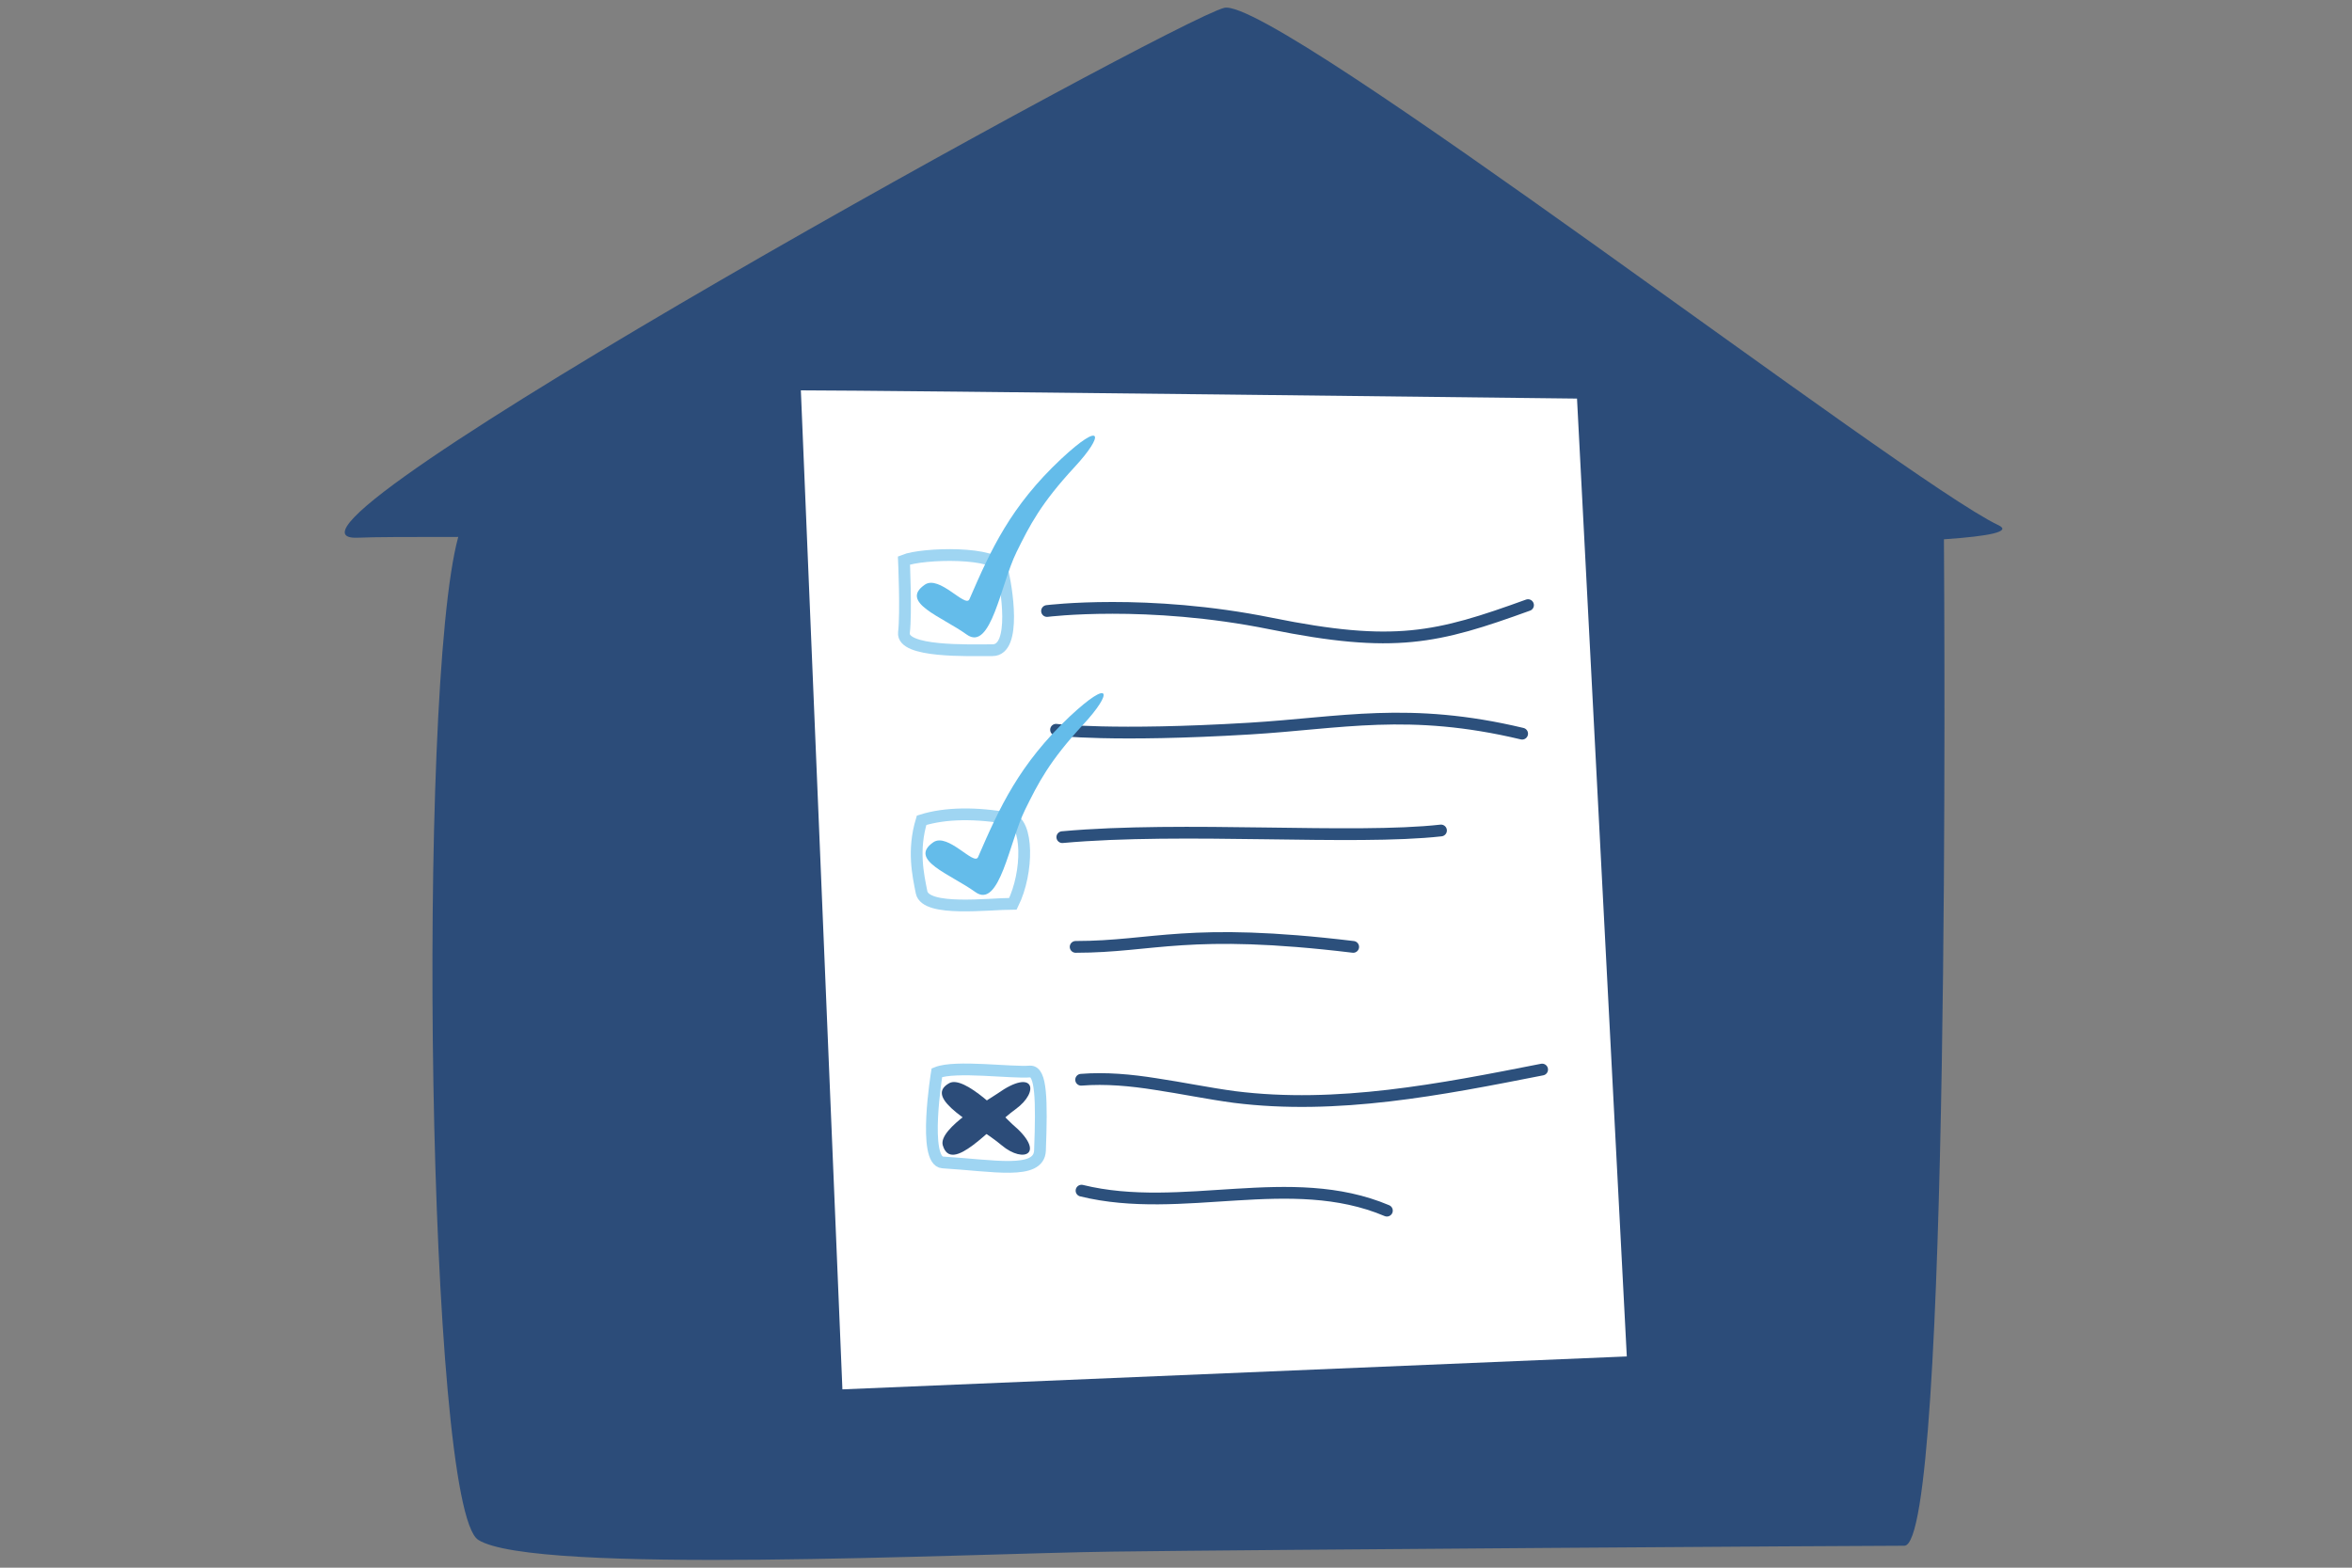 <svg xmlns="http://www.w3.org/2000/svg" xmlns:xlink="http://www.w3.org/1999/xlink" id="Layer_1" x="0px" y="0px" viewBox="0 0 600 400" style="enable-background:new 0 0 600 400;" xml:space="preserve"><rect x="0" y="0" width="600" height="400" fill="#808080" stroke="none"/><style type="text/css">	.st0{fill:#FFFFFF;}	.st1{fill:#FCB647;}	.st2{fill:#007F7E;}	.st3{fill:#64BCEA;}	.st4{fill:none;stroke:#FFFFFF;stroke-width:3;stroke-miterlimit:10;stroke-dasharray:14,16,14,16;}	.st5{fill:none;}	.st6{font-family:'MyriadPro-Regular';}	.st7{font-size:60px;}	.st8{fill:#2C4C79;}	.st9{fill:none;stroke:#2C507C;stroke-width:3;stroke-linecap:round;stroke-miterlimit:10;}	.st10{fill:none;stroke:#9FD5F2;stroke-width:3;stroke-miterlimit:10;}	.st11{fill:#D7E8F7;}	.st12{fill:none;stroke:#2C507C;stroke-width:3;stroke-miterlimit:10;}	.st13{fill:#962E32;}	.st14{fill:#D6E8FA;}	.st15{fill:#43C0BE;}	.st16{fill:#FEBC36;}	.st17{fill:#2C507C;}	.st18{fill:none;stroke:#007F7E;stroke-width:5;stroke-linecap:round;}	.st19{fill:#E0763C;}	.st20{fill:#3DBFBB;}	.st21{fill:#2C507C;stroke:#FFFFFF;stroke-width:2;stroke-miterlimit:10;}	.st22{fill:none;stroke:#FFFFFF;stroke-width:2;stroke-miterlimit:10;}	.st23{fill:none;stroke:#FFFFFF;stroke-width:6;stroke-linecap:round;stroke-miterlimit:10;}	.st24{fill:none;stroke:#FFFFFF;stroke-width:3;stroke-linecap:round;stroke-miterlimit:10;}	.st25{fill:none;stroke:#64BCEA;stroke-width:3;stroke-miterlimit:10;stroke-dasharray:14,16,14,16;}	.st26{fill:#E04B51;}</style><path class="st8" d="M509.8,134C486.2,122.9,325.2-1.1,312.3,2c-12.9,3.2-255,136.5-221.1,135.2c4.5-0.2,13.4-0.2,25.7-0.2 c-10.7,39.1-7.9,247.6,5.1,255.9c14.1,9,124,3.5,161.7,3c37.7-0.5,190-1.5,202.1-1.5c11.9,0,10.2-241,10.1-256.8 C507.8,136.8,513.2,135.6,509.8,134z"></path><path class="st0" d="M204.3,99.6c21.1,0,198,2.1,198,2.1L415,346.1l-200.1,8.4L204.3,99.6z"></path><path class="st9" d="M267.1,155.9c0,0,25.5-3.2,57.1,3.2s42.4,3.7,65.6-4.7"></path><path class="st9" d="M269.4,186.2c0,0,14.3,1.8,49.4-0.3c23.3-1.4,40.6-5.6,69.5,1.3"></path><path class="st9" d="M271,213.6c30.9-2.8,74.3,0.8,96.6-1.7"></path><path class="st9" d="M274.4,241.6c20,0,28.5-5.1,70.8,0"></path><path class="st9" d="M275.8,275.5c6.3-0.5,12.7,0.1,19,1.1c6.7,1,13.4,2.4,20.1,3.3c26.2,3.3,52.6-1.9,78.5-7"></path><path class="st9" d="M275.9,303.8c25.7,6.3,53.3-5.3,77.9,5.1"></path><path class="st10" d="M230.6,143c0,0,0.6,13.3,0,18.4c-0.6,5.1,16.4,4.5,22.6,4.5c6.2,0,3.6-16.2,2.4-20.7 C254.6,140.6,235.3,141.1,230.6,143z"></path><path class="st10" d="M235.1,209.3c-2.3,7.6-0.9,13.9,0,18.4c1.1,5,17.1,2.9,23.3,2.9c4-8.1,3.9-20.9-0.7-21.7 C249.1,207.3,241.1,207.4,235.1,209.3z"></path><path class="st10" d="M239,273.7c0,0-3.7,22.6,1.5,22.9c13.1,0.8,24.5,3.2,24.8-3c0.5-13.1,0.3-20.3-2.5-20.2 C258.1,273.8,243.7,271.8,239,273.7z"></path><path class="st3" d="M235.9,149.2c-6.5,4.5,4.3,8.1,10.7,12.7c6.2,4.5,8.7-12.9,12.7-21c3.4-6.9,6.2-12.4,14.8-21.7 c7.7-8.3,7.2-12-3.4-2.1c-12.9,12.1-17.9,23.1-23.4,35.8C246.3,155.2,239.6,146.6,235.9,149.2z"></path><path class="st3" d="M238.1,214.9c-6.5,4.5,4.3,8.1,10.7,12.7c6.2,4.5,8.7-12.9,12.7-21c3.4-6.9,6.2-12.4,14.8-21.7 c7.7-8.3,7.2-12-3.4-2.1C260,195,255,206,249.5,218.7C248.5,221,241.8,212.4,238.1,214.9z"></path><path class="st8" d="M242.1,276.4c-6.9,3.9,7.4,10.7,13.4,15.8c5.8,4.9,11.5,2,2.7-5.4C256.4,285.1,246,274.1,242.1,276.4z"></path><path class="st8" d="M240.5,292.2c2.2,7.6,12.2-4.6,18.6-9.2c6.2-4.5,4.7-10.6-4.6-4C252.5,280.4,239.3,287.9,240.5,292.2z"></path></svg>